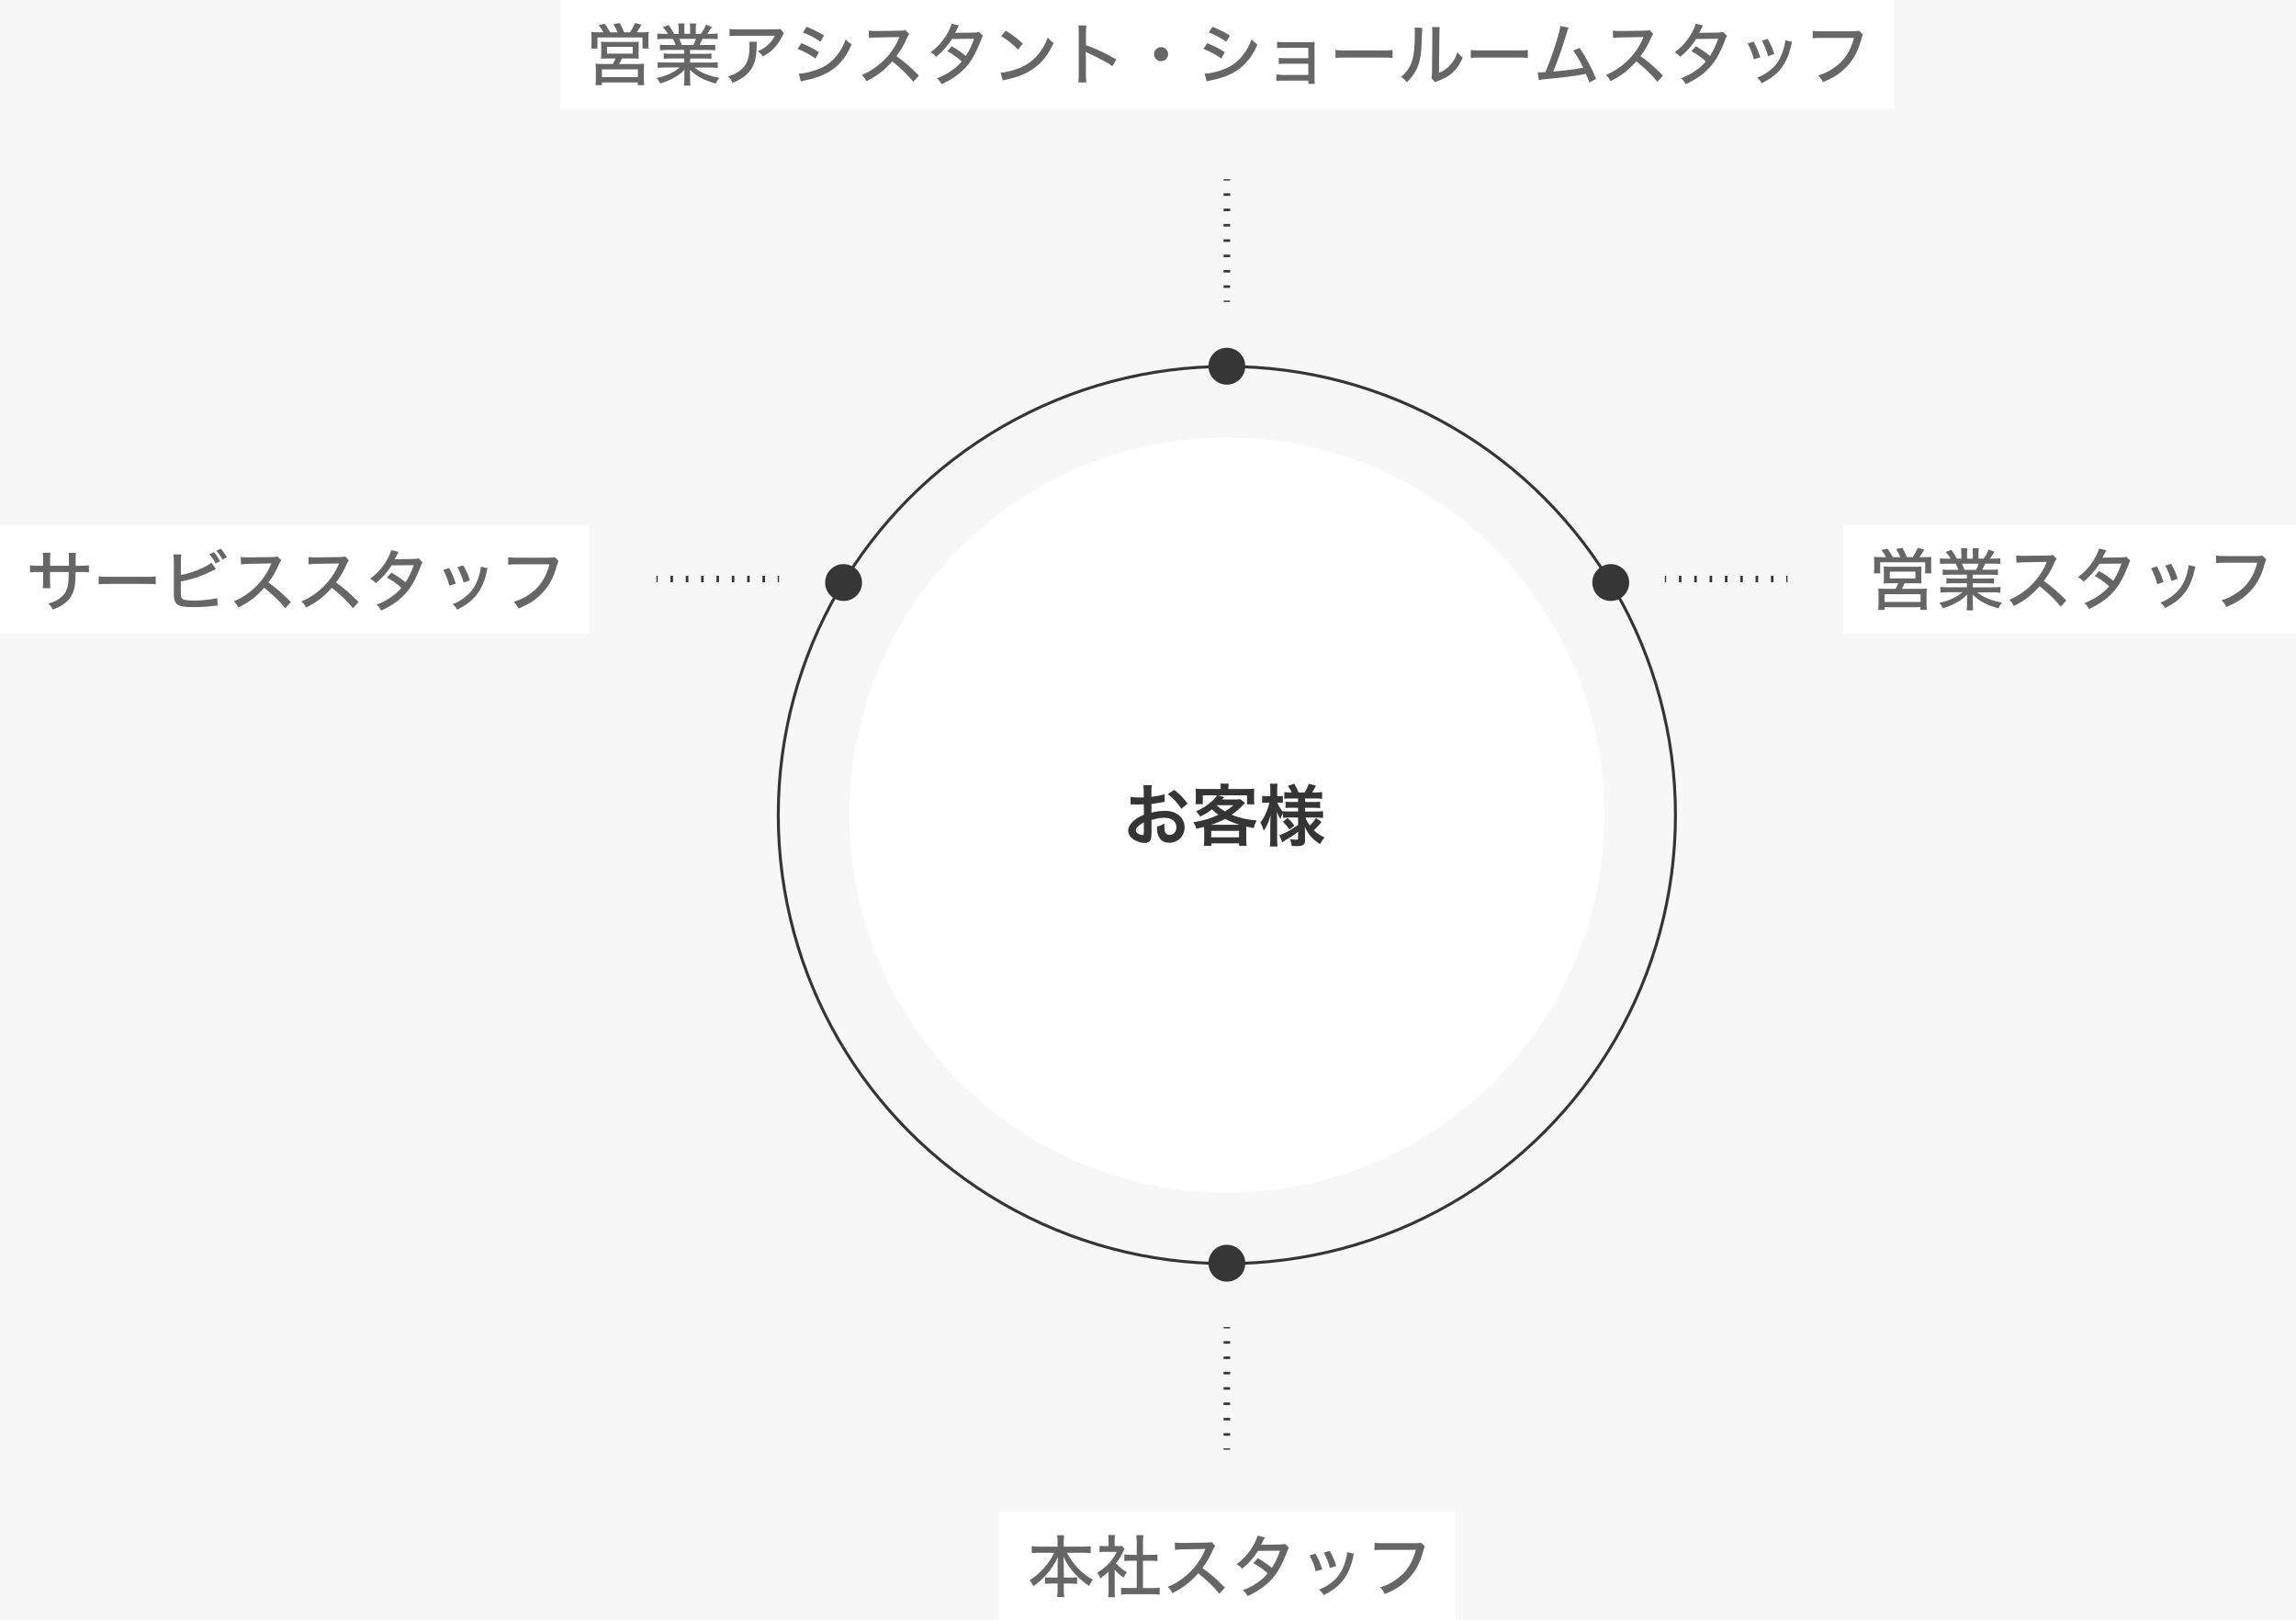 <?xml version="1.0" encoding="UTF-8"?><svg id="_レイヤー_1" xmlns="http://www.w3.org/2000/svg" viewBox="0 0 747.06 527.11"><rect x="-82.06" y="-53.1" width="1204.43" height="631.57" style="fill:#f7f7f7; stroke-width:0px;"/><circle cx="399.19" cy="265.2" r="122.87" style="fill:#fff; stroke-width:0px;"/><path d="M374.66,271.13c0,.9-.04,1.43-.18,1.87-.2.77-.99,1.28-2.02,1.28-1.39,0-3.06-.62-4.16-1.56-.79-.68-1.21-1.54-1.21-2.49,0-1.03.68-2.2,1.89-3.26.79-.68,1.76-1.25,3.21-1.87l-.02-3.39q-.18,0-.9.04c-.33.02-.64.02-1.19.02-.33,0-.95-.02-1.21-.02-.29-.02-.48-.02-.55-.02-.09,0-.26,0-.46.02l-.02-2.46c.62.13,1.5.2,2.66.2.22,0,.46,0,.77-.02.53-.02.64-.02.88-.02v-1.45c0-1.25-.02-1.83-.13-2.53h2.75c-.11.71-.13,1.17-.13,2.4v1.41c1.65-.2,3.12-.48,4.25-.84l.09,2.46c-.4.07-.81.13-2.33.4-.73.13-1.17.2-2,.29v2.86c1.5-.44,2.88-.62,4.49-.62,3.67,0,6.29,2.24,6.29,5.37,0,2.86-2.13,5.02-5,5.02-1.78,0-3.04-.86-3.61-2.44-.29-.75-.37-1.47-.37-2.82,1.12-.31,1.5-.46,2.44-.97-.04.42-.04.62-.04.97,0,.92.09,1.52.31,1.94.24.46.77.75,1.39.75,1.3,0,2.22-1.03,2.22-2.44,0-1.89-1.54-3.12-3.89-3.12-1.32,0-2.66.24-4.22.73l.02,4.33ZM372.18,267.59c-1.65.88-2.62,1.85-2.62,2.64,0,.37.22.7.73,1.01.44.31.99.48,1.41.48.37,0,.48-.2.48-.92v-3.21ZM384.37,263.15c-1.1-1.74-2.71-3.48-4.4-4.75l2.07-1.39c1.91,1.47,3.19,2.79,4.36,4.51l-2.02,1.63Z" style="fill:#353535; stroke-width:0px;"/><path d="M391.79,270.16c0-.44,0-.66-.02-1.08-.86.22-1.28.33-2.49.59-.26-.86-.59-1.56-1.03-2.13,1.63-.24,3.28-.62,4.93-1.12,1.08-.35,2.02-.73,3.28-1.3-.9-.64-1.41-1.06-2.13-1.76-1.34,1.06-2.07,1.5-3.83,2.35-.35-.66-.75-1.14-1.34-1.72,2.27-.99,3.85-2.02,5.59-3.67.55-.51.95-1.01,1.23-1.54h-4.62v2.9h-2.38c.09-.55.11-.97.11-1.65v-1.78c0-.66-.02-1.12-.09-1.63.75.09,1.47.11,2.51.11h5.68v-.31c0-.64,0-.75-.11-1.45h2.73c-.09.31-.13.9-.13,1.43v.33h5.88c1.14,0,1.8-.02,2.57-.11-.07.46-.09.92-.09,1.63v1.83c0,.68.02,1.19.11,1.65h-2.4v-2.95h-9.46l2.05.57s-.24.29-.68.79h4.14c.79,0,1.32-.02,1.78-.09l1.52,1.21q-.2.2-.59.64c-1.34,1.39-2.46,2.33-3.72,3.21,2.29.99,4.86,1.58,8.14,1.87-.53.92-.7,1.34-1.01,2.46-1.06-.2-1.36-.26-2.4-.51-.02.57-.02.64-.02,1.23v3.06c0,.95.02,1.39.11,2.02h-2.44v-.81h-9.04v.79h-2.42c.07-.7.11-1.34.11-2.02v-3.06ZM403.32,268.36c-1.67-.48-3.08-1.06-4.69-1.91-1.52.81-2.53,1.25-4.55,1.91h9.24ZM394.1,272.45h9.04v-2.09h-9.04v2.09ZM395.86,262.09c1.08.9,1.72,1.34,2.71,1.94,1.06-.66,1.56-1.01,2.75-2.02h-5.37l-.09.09Z" style="fill:#353535; stroke-width:0px;"/><path d="M419.48,266.01c-.84,0-1.41.02-2.02.11v-1.52c-.37.64-.4.7-.86,1.94-.51-.86-.77-1.41-1.12-2.44.04,1.34.07,2.42.07,3.06v5.59c0,1.14.04,2,.13,2.68h-2.49c.09-.7.13-1.58.13-2.68v-4.55c.04-1.65.09-2.69.13-3.06-.59,2.18-1.1,3.34-2.24,5.21-.35-1.17-.64-1.87-1.12-2.71.86-1.06,1.45-2.13,2.09-3.74.48-1.25.64-1.8.84-2.73h-.88c-.66,0-1.08.02-1.47.09v-2.29c.37.07.77.09,1.47.09h1.19v-1.76c0-1.14-.04-1.74-.13-2.29h2.49c-.11.62-.13,1.23-.13,2.29v1.76h.59c.59,0,.86-.02,1.25-.09v2.27c-.42-.04-.77-.07-1.28-.07h-.48c.26.88,1.01,2.09,1.83,2.97v-.2c.62.09,1.25.11,2.24.11h2.66v-1.21h-2.02c-1.14,0-1.41.02-2.07.09v-2.07c.64.07.99.09,2.02.09h2.07v-1.14h-2.4c-1.01,0-1.45.02-2.09.11v-2.18c.64.09,1.19.11,2.09.11h.31c-.29-.71-.64-1.28-1.25-2.13l2.07-.7c.66,1.03,1.06,1.83,1.45,2.84h1.96c.7-1.17.97-1.74,1.32-2.84l2.35.64c-.57,1.08-.92,1.7-1.28,2.2h1.08c.9,0,1.56-.04,2.2-.13v2.2c-.66-.09-1.21-.11-2.18-.11h-3.37v1.14h2.71c1.1,0,1.56-.02,2.2-.11v2.11c-.64-.09-1.06-.11-2.2-.11h-2.71v1.21h3.56c.9,0,1.63-.04,2.29-.13v2.22c-.73-.09-1.5-.13-2.29-.13h-3.41c.35,1.01.66,1.56,1.39,2.57.75-.66,1.32-1.34,2.02-2.42l1.8,1.28c-.92,1.17-1.5,1.78-2.51,2.68,1.14,1.08,2,1.67,3.5,2.35-.64.75-.99,1.28-1.45,2.18-1.14-.71-1.89-1.32-2.64-2.09-1.03-1.08-1.72-2.13-2.35-3.59.07.99.07,1.17.07,1.58v3.06c0,1.25-.7,1.7-2.75,1.7-.33,0-.95-.02-1.58-.07-.11-.97-.24-1.52-.59-2.22.79.15,1.34.2,2.09.2.46,0,.59-.11.59-.51v-2.07c-1.56,1.19-2.16,1.61-4.22,2.79-.18.11-.62.42-.95.64l-.9-2.35c.62-.18,1.01-.35,1.8-.73,1.41-.68,1.76-.9,4.27-2.57v-2.42h-2.88ZM418.97,266.18c1.08,1.01,1.5,1.47,2.2,2.49l-1.63,1.23c-.73-1.06-1.06-1.45-2.11-2.51l1.54-1.21Z" style="fill:#353535; stroke-width:0px;"/><path d="M196.32,10.51c-.4-.79-.84-1.45-1.54-2.31l2-.46c.68.95,1.19,1.76,1.72,2.77h2.44c-.26-.7-.79-1.76-1.34-2.66l2.05-.35c.46.81,1.03,2.05,1.43,3.01h1.89c.62-.86,1.23-1.98,1.67-3.01l2.11.53c-.44.79-1.1,1.8-1.58,2.49h1.5c1.08,0,1.67-.02,2.38-.09-.04.59-.07,1.06-.07,1.91v1.78c0,.66.02,1.08.09,1.67h-2.02v-3.59h-14.65v3.59h-2.05c.07-.57.11-1.08.11-1.65v-1.78c0-.77-.02-1.21-.09-1.94.73.07,1.34.09,2.38.09h1.58ZM197.86,19.03c-1.28,0-1.63.02-2.33.09.07-.57.09-1.01.09-1.89v-2.02c0-.73-.02-1.23-.09-1.65.53.07,1.1.09,1.87.09h8.65c.73,0,1.3-.02,1.8-.09-.04.37-.07.81-.07,1.69v1.98c0,1.1,0,1.39.07,1.89-.77-.07-1.23-.09-2.33-.09h-3.19c-.22.55-.68,1.52-.86,1.8h6.03c.99,0,1.47-.02,2.09-.09-.07.55-.09,1.08-.09,2.09v2.75c0,.95.02,1.5.11,2.13h-2.09v-.88h-11.68v.88h-2.09c.09-.7.13-1.41.13-2.16v-2.73c0-.97-.02-1.47-.11-2.09.57.07,1.14.09,2.07.09h3.56c.31-.55.66-1.25.88-1.8h-2.42ZM195.84,25.1h11.71v-2.53h-11.71v2.53ZM197.53,17.45h8.34v-2.2h-8.34v2.2Z" style="fill:#363636; stroke-width:0px;"/><path d="M217.01,16.26c-1.03,0-1.63.02-2.27.11v-1.83c.62.09,1.17.11,2.27.11h2.86c-.33-.86-.59-1.39-.95-2h-2.53c-1.06,0-1.85.04-2.53.11v-1.87c.62.09,1.32.13,2.44.13h1.03c-.37-.68-.86-1.32-1.61-2.16l1.8-.73c.9,1.19,1.12,1.52,1.8,2.88h1.5v-1.61c0-.7-.04-1.32-.13-1.76h2.05c-.04.4-.07.92-.07,1.69v1.67h1.87v-1.67c0-.73-.04-1.28-.09-1.69h2.05c-.09.46-.11,1.06-.11,1.76v1.61h1.67c.73-.99,1.28-2,1.63-2.97l1.91.73c-.55.9-1.08,1.69-1.47,2.25h.88c1.17,0,1.83-.04,2.49-.13v1.87c-.7-.07-1.5-.11-2.57-.11h-2.35c-.35.79-.59,1.28-.97,2h2.77c1.12,0,1.67-.02,2.33-.11v1.83c-.66-.09-1.25-.11-2.33-.11h-5.85v1.25h4.64c1.01,0,1.72-.02,2.31-.11v1.76c-.62-.09-1.3-.11-2.31-.11h-4.62v1.3h6.36c1.3,0,1.98-.04,2.62-.13v1.89c-.81-.09-1.61-.13-2.6-.13h-4.91c1.76,1.56,4.49,2.71,8.01,3.34-.55.68-.79,1.08-1.12,1.87-3.81-1.03-6.23-2.31-8.45-4.51.07.84.07,1.19.07,1.67v1.25c0,.92.04,1.63.13,2.24h-2.13c.09-.64.13-1.34.13-2.27v-1.21c0-.51,0-.75.04-1.65-1.14,1.17-1.96,1.78-3.37,2.57-1.45.81-2.66,1.32-4.53,1.89-.37-.79-.57-1.1-1.17-1.78,1.96-.44,3.1-.79,4.38-1.43,1.3-.62,2.24-1.21,3.15-2h-4.58c-1.01,0-1.78.04-2.58.13v-1.89c.64.09,1.34.13,2.58.13h6.05v-1.3h-4.4c-.99,0-1.67.02-2.27.11v-1.76c.64.09,1.28.11,2.27.11h4.4v-1.25h-5.63ZM225.59,14.65c.42-.79.66-1.36.88-2h-5.46c.37.79.51,1.12.81,2h3.76Z" style="fill:#363636; stroke-width:0px;"/><path d="M246.28,13.6q-.07.4-.09,1.67c-.09,3.74-.7,5.88-2.2,7.79-1.32,1.69-2.93,2.79-5.63,3.89-.48-.99-.73-1.32-1.45-2.09,1.78-.55,2.82-1.06,3.92-1.94,2.27-1.83,3.04-3.85,3.04-8.1,0-.62,0-.79-.09-1.23h2.51ZM255.1,10.8c-.24.31-.31.44-.57.95-1.54,3.12-3.43,5.1-6.34,6.6-.53-.77-.79-1.06-1.63-1.69,1.52-.64,2.33-1.14,3.32-2.07.97-.88,1.65-1.8,2.22-2.95h-11.9c-1.41,0-2,.02-2.84.11v-2.33c.79.11,1.47.15,2.86.15h11.62c1.36,0,1.52-.02,2.02-.18l1.23,1.41Z" style="fill:#363636; stroke-width:0px;"/><path d="M260.74,14.04c2.18.88,3.85,1.74,5.74,2.95l-1.17,2.05c-1.69-1.25-3.63-2.29-5.81-3.12l1.23-1.87ZM259.91,23.96c1.58,0,3.92-.53,6.18-1.39,2.66-1.01,4.71-2.55,6.45-4.86,1.23-1.61,1.94-2.95,2.6-4.91.77.81,1.06,1.06,1.94,1.65-1.12,2.64-2.22,4.38-3.83,6.1-2.35,2.49-5.15,4.03-9.29,5.15-.4.11-1.23.29-2.53.57-.42.09-.53.11-.88.22l-.64-2.53ZM262.44,8.73c2.16.86,3.81,1.67,5.7,2.82l-1.21,2.02c-1.78-1.25-3.87-2.35-5.68-2.99l1.19-1.85Z" style="fill:#363636; stroke-width:0px;"/><path d="M297.19,26.64c-1.74-2.2-4.16-4.51-6.87-6.67-2.55,2.88-4.95,4.73-8.41,6.45-.48-.95-.7-1.23-1.5-2.05,1.69-.66,2.75-1.25,4.42-2.44,3.39-2.44,6.12-5.81,7.59-9.35q.07-.2.13-.33t.09-.2c-.26.02-.4.02-.68.02l-6.38.11c-1.36.02-1.78.04-2.82.18l-.07-2.4c.75.09,1.3.13,2.27.13h.59l7.33-.11c1.06,0,1.25-.04,1.74-.22l1.23,1.3c-.26.29-.44.59-.66,1.12-1.06,2.44-2.18,4.38-3.52,6.07,2.77,2,4.53,3.54,7.33,6.36l-1.83,2.02Z" style="fill:#363636; stroke-width:0px;"/><path d="M312.02,8.27q-.24.4-.7,1.34c-.29.59-.44.88-.59,1.1.13,0,.44-.02.9-.04l5.24-.07c.75,0,1.19-.07,1.67-.22l1.28,1.28c-.26.35-.31.48-.66,1.45-.75,2.02-1.91,4.53-2.88,6.07-2.22,3.54-5.24,6.05-9.9,8.21-.57-.97-.81-1.3-1.52-1.91,1.89-.75,3.01-1.34,4.4-2.27,1.61-1.08,2.57-1.91,3.67-3.23-1.56-1.36-2.99-2.4-4.69-3.32l1.43-1.61c1.85,1.06,2.88,1.76,4.6,3.15,1.1-1.72,2-3.59,2.66-5.59l-7.15.07c-1.54,2.35-3.04,4.05-5.17,5.81-.62-.68-.88-.9-1.85-1.47,2.38-1.76,4.18-3.78,5.57-6.29.66-1.19,1.1-2.22,1.28-3.01l2.42.57Z" style="fill:#363636; stroke-width:0px;"/><path d="M325.58,23.63c1.78-.07,4.44-.75,6.47-1.65,2.75-1.21,4.82-2.88,6.56-5.35.99-1.45,1.63-2.64,2.31-4.44.73.9,1.01,1.17,1.91,1.8-1.83,3.98-3.89,6.54-6.86,8.54-2.22,1.52-4.95,2.6-8.32,3.3-.84.18-.92.2-1.39.35l-.68-2.55ZM327.26,9.99c2.51,1.56,3.89,2.62,5.54,4.2l-1.58,1.96c-1.69-1.8-3.48-3.23-5.48-4.4l1.52-1.76Z" style="fill:#363636; stroke-width:0px;"/><path d="M350.87,26.84c.11-.95.13-1.5.13-2.82v-13.09c0-1.52-.02-2.02-.13-2.64h2.6c-.09.7-.13,1.45-.13,2.68v3.72c3.15,1.1,6.23,2.55,9.9,4.64l-1.28,2.18c-.99-.68-1.56-1.03-2.73-1.67-1.67-.9-4.07-2.09-5.26-2.6q-.37-.15-.7-.37,0,.31.04.86c0,.2.02.88.02,1.1v5.19c0,1.17.04,2,.13,2.82h-2.6Z" style="fill:#363636; stroke-width:0px;"/><path d="M380.08,17.62c0,1.25-1.03,2.29-2.29,2.29s-2.29-1.03-2.29-2.29,1.03-2.29,2.29-2.29,2.29,1.01,2.29,2.29Z" style="fill:#363636; stroke-width:0px;"/><path d="M392.8,14.04c2.18.88,3.85,1.74,5.74,2.95l-1.17,2.05c-1.69-1.25-3.63-2.29-5.81-3.12l1.23-1.87ZM391.96,23.96c1.58,0,3.92-.53,6.18-1.39,2.66-1.01,4.71-2.55,6.45-4.86,1.23-1.61,1.94-2.95,2.6-4.91.77.81,1.06,1.06,1.94,1.65-1.12,2.64-2.22,4.38-3.83,6.1-2.35,2.49-5.15,4.03-9.29,5.15-.4.11-1.23.29-2.53.57-.42.09-.53.11-.88.22l-.64-2.53ZM394.5,8.73c2.16.86,3.81,1.67,5.7,2.82l-1.21,2.02c-1.78-1.25-3.87-2.35-5.68-2.99l1.19-1.85Z" style="fill:#363636; stroke-width:0px;"/><path d="M417.61,26.23c-1.01,0-1.83.02-2.31.09v-2.09c.68.13,1.14.15,2.31.15h8.08v-3.65h-7.3c-1.14,0-1.56.02-2.31.09v-2c.75.11,1.12.13,2.31.13h7.3v-3.39h-7.86c-1.1,0-1.63.02-2.31.09v-2.07c.75.11,1.28.15,2.33.15h7.79c.92,0,1.52-.02,2.11-.07-.04.73-.04,1.12-.04,2.05v8.96c0,1.54.02,2,.11,2.62h-2.13v-1.06h-8.08Z" style="fill:#363636; stroke-width:0px;"/><path d="M434.53,16.26c.81.11,1.76.15,3.39.15h11.9c1.89,0,2.42-.02,3.28-.13v2.55c-.97-.09-1.67-.11-3.3-.11h-11.86c-1.85,0-2.51.02-3.41.11v-2.57Z" style="fill:#363636; stroke-width:0px;"/><path d="M462.79,9.09q-.09.57-.22,4.88c-.15,4.22-.64,6.6-1.8,8.84-.75,1.45-1.58,2.53-3.06,3.96-.66-.88-.97-1.17-1.85-1.76,1.74-1.41,2.82-2.95,3.54-5.04.66-1.96.95-4.73.95-9.26,0-.92-.02-1.23-.07-1.76l2.51.13ZM468.47,8.82c-.11.75-.13,1.1-.13,2.66l-.13,12.21c1.67-.7,2.64-1.39,3.65-2.53,1.1-1.21,1.85-2.53,2.35-4.18.64.84.88,1.08,1.74,1.76-.9,2.09-2,3.7-3.39,4.95-1.25,1.12-2.44,1.78-4.71,2.66-.42.15-.66.26-.9.4l-1.19-1.3c.13-.53.15-.88.18-2l.11-11.99v-.53c0-1.14-.02-1.56-.11-2.13l2.53.02Z" style="fill:#363636; stroke-width:0px;"/><path d="M478.55,16.26c.81.11,1.76.15,3.39.15h11.9c1.89,0,2.42-.02,3.28-.13v2.55c-.97-.09-1.67-.11-3.3-.11h-11.86c-1.85,0-2.51.02-3.41.11v-2.57Z" style="fill:#363636; stroke-width:0px;"/><path d="M510.4,9c-.24.46-.29.59-.57,1.54-1.47,4.93-3.01,9.31-4.44,12.72,3.54-.26,7.5-.77,9.77-1.23-.99-2-2.29-4.27-3.26-5.61l2.07-.81c2.02,2.93,3.98,6.58,5.37,10.06l-2.2,1.17q-.29-.88-1.14-2.82-.29.04-.77.15c-2.42.51-6.01.97-12.59,1.61-1.32.13-1.56.15-1.98.26l-.31-2.51q.29.02.53.02c.44,0,.68-.02,1.96-.09,1.23-2.9,2.11-5.33,3.23-8.8,1.06-3.32,1.47-4.91,1.65-6.21l2.68.55Z" style="fill:#363636; stroke-width:0px;"/><path d="M539.29,26.64c-1.74-2.2-4.16-4.51-6.87-6.67-2.55,2.88-4.95,4.73-8.41,6.45-.48-.95-.7-1.23-1.5-2.05,1.69-.66,2.75-1.25,4.42-2.44,3.39-2.44,6.12-5.81,7.59-9.35q.07-.2.13-.33t.09-.2c-.26.02-.4.02-.68.02l-6.38.11c-1.36.02-1.78.04-2.82.18l-.07-2.4c.75.09,1.3.13,2.27.13h.59l7.33-.11c1.06,0,1.25-.04,1.74-.22l1.23,1.3c-.26.29-.44.59-.66,1.12-1.06,2.44-2.18,4.38-3.52,6.07,2.77,2,4.53,3.54,7.33,6.36l-1.83,2.02Z" style="fill:#363636; stroke-width:0px;"/><path d="M554.13,8.27q-.24.4-.7,1.34c-.29.59-.44.88-.59,1.1.13,0,.44-.02.9-.04l5.24-.07c.75,0,1.19-.07,1.67-.22l1.28,1.28c-.26.35-.31.48-.66,1.45-.75,2.02-1.91,4.53-2.88,6.07-2.22,3.54-5.24,6.05-9.9,8.21-.57-.97-.81-1.3-1.52-1.91,1.89-.75,3.01-1.34,4.4-2.27,1.61-1.08,2.57-1.91,3.67-3.23-1.56-1.36-2.99-2.4-4.69-3.32l1.43-1.61c1.85,1.06,2.88,1.76,4.6,3.15,1.1-1.72,2-3.59,2.66-5.59l-7.15.07c-1.54,2.35-3.04,4.05-5.17,5.81-.62-.68-.88-.9-1.85-1.47,2.38-1.76,4.18-3.78,5.57-6.29.66-1.19,1.1-2.22,1.28-3.01l2.42.57Z" style="fill:#363636; stroke-width:0px;"/><path d="M570.57,13.55c.92,1.61,1.34,2.64,2.18,5.08l-2.09.68c-.55-2.09-1.06-3.41-2.02-5.15l1.94-.62ZM583.11,13.6c-.13.33-.15.42-.29,1.06-.64,2.99-1.67,5.43-3.12,7.35-1.56,2.09-3.45,3.56-6.49,5.08-.46-.79-.7-1.08-1.5-1.8,1.52-.59,2.4-1.08,3.67-2,2.57-1.87,4.07-4.16,5.04-7.68.31-1.06.44-1.83.44-2.51l2.24.51ZM575.19,12.67c1.17,2.13,1.56,3.08,2.13,4.93l-2.05.66c-.42-1.63-1.08-3.3-2-5.02l1.91-.57Z" style="fill:#363636; stroke-width:0px;"/><path d="M606.16,11.22q-.2.35-.53,1.54c-1.12,4.16-2.82,7.17-5.48,9.64-1.98,1.87-3.92,3.06-7,4.33-.48-.99-.75-1.34-1.58-2.18,1.96-.59,3.23-1.19,4.88-2.29,3.48-2.29,5.63-5.43,6.78-9.92h-10.5c-1.47,0-2.09.02-2.93.13v-2.44c.88.13,1.5.15,2.97.15h10.1c1.12,0,1.41-.02,1.98-.2l1.3,1.23Z" style="fill:#363636; stroke-width:0px;"/><rect x="182.34" y="0" width="433.82" height="35.35" style="fill:#fff; stroke-width:0px;"/><path d="M196.32,10.51c-.4-.79-.84-1.45-1.54-2.31l2-.46c.68.95,1.19,1.76,1.72,2.77h2.44c-.26-.7-.79-1.76-1.34-2.66l2.05-.35c.46.81,1.03,2.05,1.43,3.01h1.89c.62-.86,1.23-1.98,1.67-3.01l2.11.53c-.44.79-1.1,1.8-1.58,2.49h1.5c1.08,0,1.67-.02,2.38-.09-.04.59-.07,1.06-.07,1.91v1.78c0,.66.02,1.08.09,1.67h-2.02v-3.59h-14.65v3.59h-2.05c.07-.57.11-1.08.11-1.65v-1.78c0-.77-.02-1.21-.09-1.94.73.07,1.34.09,2.38.09h1.58ZM197.86,19.03c-1.28,0-1.63.02-2.33.09.07-.57.09-1.01.09-1.89v-2.02c0-.73-.02-1.23-.09-1.65.53.07,1.1.09,1.87.09h8.65c.73,0,1.3-.02,1.8-.09-.04.37-.07.81-.07,1.69v1.98c0,1.1,0,1.39.07,1.89-.77-.07-1.23-.09-2.33-.09h-3.19c-.22.55-.68,1.52-.86,1.8h6.03c.99,0,1.47-.02,2.09-.09-.07.55-.09,1.08-.09,2.09v2.75c0,.95.02,1.5.11,2.13h-2.09v-.88h-11.68v.88h-2.09c.09-.7.13-1.41.13-2.16v-2.73c0-.97-.02-1.47-.11-2.09.57.07,1.14.09,2.07.09h3.56c.31-.55.66-1.25.88-1.8h-2.42ZM195.84,25.1h11.71v-2.53h-11.71v2.53ZM197.53,17.45h8.34v-2.2h-8.34v2.2Z" style="fill:#666; stroke-width:0px;"/><path d="M217.01,16.26c-1.03,0-1.63.02-2.27.11v-1.83c.62.09,1.17.11,2.27.11h2.86c-.33-.86-.59-1.39-.95-2h-2.53c-1.06,0-1.85.04-2.53.11v-1.87c.62.09,1.32.13,2.44.13h1.03c-.37-.68-.86-1.32-1.61-2.16l1.8-.73c.9,1.19,1.12,1.52,1.8,2.88h1.5v-1.61c0-.7-.04-1.32-.13-1.76h2.05c-.04.4-.07.92-.07,1.69v1.67h1.87v-1.67c0-.73-.04-1.28-.09-1.69h2.05c-.09.46-.11,1.06-.11,1.76v1.61h1.67c.73-.99,1.28-2,1.63-2.97l1.91.73c-.55.9-1.08,1.69-1.47,2.25h.88c1.17,0,1.83-.04,2.49-.13v1.87c-.7-.07-1.5-.11-2.57-.11h-2.35c-.35.79-.59,1.28-.97,2h2.77c1.12,0,1.67-.02,2.33-.11v1.83c-.66-.09-1.25-.11-2.33-.11h-5.85v1.25h4.64c1.01,0,1.72-.02,2.31-.11v1.76c-.62-.09-1.3-.11-2.31-.11h-4.62v1.3h6.36c1.3,0,1.98-.04,2.62-.13v1.89c-.81-.09-1.61-.13-2.6-.13h-4.91c1.76,1.56,4.49,2.71,8.01,3.34-.55.68-.79,1.08-1.12,1.87-3.81-1.03-6.23-2.31-8.45-4.51.07.84.07,1.19.07,1.67v1.25c0,.92.04,1.63.13,2.24h-2.13c.09-.64.13-1.34.13-2.27v-1.21c0-.51,0-.75.04-1.65-1.14,1.17-1.96,1.78-3.37,2.57-1.45.81-2.66,1.32-4.53,1.89-.37-.79-.57-1.1-1.17-1.78,1.96-.44,3.1-.79,4.38-1.43,1.3-.62,2.24-1.21,3.15-2h-4.58c-1.01,0-1.78.04-2.58.13v-1.89c.64.09,1.34.13,2.58.13h6.05v-1.3h-4.4c-.99,0-1.67.02-2.27.11v-1.76c.64.09,1.28.11,2.27.11h4.4v-1.25h-5.63ZM225.59,14.65c.42-.79.66-1.36.88-2h-5.46c.37.79.51,1.12.81,2h3.76Z" style="fill:#666; stroke-width:0px;"/><path d="M246.28,13.6q-.07.4-.09,1.67c-.09,3.74-.7,5.88-2.2,7.79-1.32,1.69-2.93,2.79-5.63,3.89-.48-.99-.73-1.32-1.45-2.09,1.78-.55,2.82-1.06,3.92-1.94,2.27-1.83,3.04-3.85,3.04-8.1,0-.62,0-.79-.09-1.23h2.51ZM255.1,10.8c-.24.31-.31.44-.57.95-1.54,3.12-3.43,5.1-6.34,6.6-.53-.77-.79-1.06-1.63-1.69,1.52-.64,2.33-1.14,3.32-2.07.97-.88,1.65-1.8,2.22-2.95h-11.9c-1.41,0-2,.02-2.84.11v-2.33c.79.11,1.47.15,2.86.15h11.62c1.36,0,1.52-.02,2.02-.18l1.23,1.41Z" style="fill:#666; stroke-width:0px;"/><path d="M260.74,14.04c2.18.88,3.85,1.74,5.74,2.95l-1.17,2.05c-1.69-1.25-3.63-2.29-5.81-3.12l1.23-1.87ZM259.91,23.96c1.58,0,3.92-.53,6.18-1.39,2.66-1.01,4.71-2.55,6.45-4.86,1.23-1.61,1.94-2.95,2.6-4.91.77.81,1.06,1.06,1.94,1.65-1.12,2.64-2.22,4.38-3.83,6.1-2.35,2.49-5.15,4.03-9.29,5.15-.4.11-1.23.29-2.53.57-.42.09-.53.11-.88.22l-.64-2.53ZM262.44,8.73c2.16.86,3.81,1.67,5.7,2.82l-1.21,2.02c-1.78-1.25-3.87-2.35-5.68-2.99l1.19-1.85Z" style="fill:#666; stroke-width:0px;"/><path d="M297.19,26.64c-1.74-2.2-4.16-4.51-6.87-6.67-2.55,2.88-4.95,4.73-8.41,6.45-.48-.95-.7-1.23-1.5-2.05,1.69-.66,2.75-1.25,4.42-2.44,3.39-2.44,6.12-5.81,7.59-9.35q.07-.2.13-.33t.09-.2c-.26.02-.4.02-.68.02l-6.38.11c-1.36.02-1.78.04-2.82.18l-.07-2.4c.75.09,1.3.13,2.27.13h.59l7.33-.11c1.06,0,1.25-.04,1.74-.22l1.23,1.3c-.26.29-.44.59-.66,1.12-1.06,2.44-2.18,4.38-3.52,6.07,2.77,2,4.53,3.54,7.33,6.36l-1.83,2.02Z" style="fill:#666; stroke-width:0px;"/><path d="M312.02,8.27q-.24.4-.7,1.34c-.29.59-.44.88-.59,1.1.13,0,.44-.02.9-.04l5.24-.07c.75,0,1.19-.07,1.67-.22l1.28,1.28c-.26.35-.31.48-.66,1.45-.75,2.02-1.91,4.53-2.88,6.07-2.22,3.54-5.24,6.05-9.9,8.21-.57-.97-.81-1.3-1.52-1.91,1.89-.75,3.01-1.34,4.4-2.27,1.61-1.08,2.57-1.91,3.67-3.23-1.56-1.36-2.99-2.4-4.69-3.32l1.43-1.61c1.85,1.06,2.88,1.76,4.6,3.15,1.1-1.72,2-3.59,2.66-5.59l-7.15.07c-1.54,2.35-3.04,4.05-5.17,5.81-.62-.68-.88-.9-1.85-1.47,2.38-1.76,4.18-3.78,5.57-6.29.66-1.19,1.1-2.22,1.28-3.01l2.42.57Z" style="fill:#666; stroke-width:0px;"/><path d="M325.58,23.63c1.78-.07,4.44-.75,6.47-1.65,2.75-1.21,4.82-2.88,6.56-5.35.99-1.45,1.63-2.64,2.31-4.44.73.9,1.01,1.17,1.91,1.8-1.83,3.98-3.89,6.54-6.86,8.54-2.22,1.52-4.95,2.6-8.32,3.3-.84.18-.92.2-1.39.35l-.68-2.55ZM327.26,9.99c2.51,1.56,3.89,2.62,5.54,4.2l-1.58,1.96c-1.69-1.8-3.48-3.23-5.48-4.4l1.52-1.76Z" style="fill:#666; stroke-width:0px;"/><path d="M350.87,26.84c.11-.95.13-1.5.13-2.82v-13.09c0-1.52-.02-2.02-.13-2.64h2.6c-.09.7-.13,1.45-.13,2.68v3.72c3.15,1.1,6.23,2.55,9.9,4.64l-1.28,2.18c-.99-.68-1.56-1.03-2.73-1.67-1.67-.9-4.07-2.09-5.26-2.6q-.37-.15-.7-.37,0,.31.04.86c0,.2.02.88.02,1.1v5.19c0,1.17.04,2,.13,2.82h-2.6Z" style="fill:#666; stroke-width:0px;"/><path d="M380.08,17.62c0,1.25-1.03,2.29-2.29,2.29s-2.29-1.03-2.29-2.29,1.03-2.29,2.29-2.29,2.29,1.01,2.29,2.29Z" style="fill:#666; stroke-width:0px;"/><path d="M392.8,14.04c2.18.88,3.85,1.74,5.74,2.95l-1.17,2.05c-1.69-1.25-3.63-2.29-5.81-3.12l1.23-1.87ZM391.96,23.96c1.58,0,3.92-.53,6.18-1.39,2.66-1.01,4.71-2.55,6.45-4.86,1.23-1.61,1.94-2.95,2.6-4.91.77.81,1.06,1.06,1.94,1.65-1.12,2.64-2.22,4.38-3.83,6.1-2.35,2.49-5.15,4.03-9.29,5.15-.4.11-1.23.29-2.53.57-.42.09-.53.11-.88.22l-.64-2.53ZM394.5,8.73c2.16.86,3.81,1.67,5.7,2.82l-1.21,2.02c-1.78-1.25-3.87-2.35-5.68-2.99l1.19-1.85Z" style="fill:#666; stroke-width:0px;"/><path d="M417.61,26.23c-1.01,0-1.83.02-2.31.09v-2.09c.68.13,1.14.15,2.31.15h8.08v-3.65h-7.3c-1.14,0-1.56.02-2.31.09v-2c.75.11,1.12.13,2.31.13h7.3v-3.39h-7.86c-1.1,0-1.63.02-2.31.09v-2.07c.75.11,1.28.15,2.33.15h7.79c.92,0,1.52-.02,2.11-.07-.04.73-.04,1.12-.04,2.05v8.96c0,1.54.02,2,.11,2.62h-2.13v-1.06h-8.08Z" style="fill:#666; stroke-width:0px;"/><path d="M434.53,16.26c.81.11,1.76.15,3.39.15h11.9c1.89,0,2.42-.02,3.28-.13v2.55c-.97-.09-1.67-.11-3.3-.11h-11.86c-1.85,0-2.51.02-3.41.11v-2.57Z" style="fill:#666; stroke-width:0px;"/><path d="M462.79,9.09q-.09.57-.22,4.88c-.15,4.22-.64,6.6-1.8,8.84-.75,1.45-1.58,2.53-3.06,3.96-.66-.88-.97-1.17-1.85-1.76,1.74-1.41,2.82-2.95,3.54-5.04.66-1.96.95-4.73.95-9.26,0-.92-.02-1.23-.07-1.76l2.51.13ZM468.47,8.82c-.11.75-.13,1.1-.13,2.66l-.13,12.21c1.67-.7,2.64-1.39,3.65-2.53,1.1-1.21,1.85-2.53,2.35-4.18.64.84.88,1.08,1.74,1.76-.9,2.09-2,3.7-3.39,4.95-1.25,1.12-2.44,1.78-4.71,2.66-.42.15-.66.26-.9.4l-1.19-1.3c.13-.53.15-.88.18-2l.11-11.99v-.53c0-1.14-.02-1.56-.11-2.13l2.53.02Z" style="fill:#666; stroke-width:0px;"/><path d="M478.55,16.26c.81.11,1.76.15,3.39.15h11.9c1.89,0,2.42-.02,3.28-.13v2.55c-.97-.09-1.67-.11-3.3-.11h-11.86c-1.85,0-2.51.02-3.41.11v-2.57Z" style="fill:#666; stroke-width:0px;"/><path d="M510.4,9c-.24.46-.29.59-.57,1.54-1.47,4.93-3.01,9.31-4.44,12.72,3.54-.26,7.5-.77,9.77-1.23-.99-2-2.29-4.27-3.26-5.61l2.07-.81c2.02,2.93,3.98,6.58,5.37,10.06l-2.2,1.17q-.29-.88-1.14-2.82-.29.04-.77.15c-2.42.51-6.01.97-12.59,1.61-1.32.13-1.56.15-1.98.26l-.31-2.51q.29.02.53.02c.44,0,.68-.02,1.96-.09,1.23-2.9,2.11-5.33,3.23-8.8,1.06-3.32,1.47-4.91,1.65-6.21l2.68.55Z" style="fill:#666; stroke-width:0px;"/><path d="M539.29,26.64c-1.74-2.2-4.16-4.51-6.87-6.67-2.55,2.88-4.95,4.73-8.41,6.45-.48-.95-.7-1.23-1.5-2.05,1.69-.66,2.75-1.25,4.42-2.44,3.39-2.44,6.12-5.81,7.59-9.35q.07-.2.13-.33t.09-.2c-.26.02-.4.02-.68.02l-6.38.11c-1.36.02-1.78.04-2.82.18l-.07-2.4c.75.09,1.3.13,2.27.13h.59l7.33-.11c1.06,0,1.25-.04,1.74-.22l1.23,1.3c-.26.29-.44.59-.66,1.12-1.06,2.44-2.18,4.38-3.52,6.07,2.77,2,4.53,3.54,7.33,6.36l-1.83,2.02Z" style="fill:#666; stroke-width:0px;"/><path d="M554.13,8.27q-.24.4-.7,1.34c-.29.59-.44.88-.59,1.1.13,0,.44-.02.9-.04l5.24-.07c.75,0,1.19-.07,1.67-.22l1.28,1.28c-.26.35-.31.48-.66,1.45-.75,2.02-1.91,4.53-2.88,6.07-2.22,3.54-5.24,6.05-9.9,8.21-.57-.97-.81-1.3-1.52-1.91,1.89-.75,3.01-1.34,4.4-2.27,1.61-1.08,2.57-1.91,3.67-3.23-1.56-1.36-2.99-2.4-4.69-3.32l1.43-1.61c1.85,1.06,2.88,1.76,4.6,3.15,1.1-1.72,2-3.59,2.66-5.59l-7.15.07c-1.54,2.35-3.04,4.05-5.17,5.81-.62-.68-.88-.9-1.85-1.47,2.38-1.76,4.18-3.78,5.57-6.29.66-1.19,1.1-2.22,1.28-3.01l2.42.57Z" style="fill:#666; stroke-width:0px;"/><path d="M570.57,13.55c.92,1.61,1.34,2.64,2.18,5.08l-2.09.68c-.55-2.09-1.06-3.41-2.02-5.15l1.94-.62ZM583.11,13.6c-.13.33-.15.42-.29,1.06-.64,2.99-1.67,5.43-3.12,7.35-1.56,2.09-3.45,3.56-6.49,5.08-.46-.79-.7-1.08-1.5-1.8,1.52-.59,2.4-1.08,3.67-2,2.57-1.87,4.07-4.16,5.04-7.68.31-1.06.44-1.83.44-2.51l2.24.51ZM575.19,12.67c1.17,2.13,1.56,3.08,2.13,4.93l-2.05.66c-.42-1.63-1.08-3.3-2-5.02l1.91-.57Z" style="fill:#666; stroke-width:0px;"/><path d="M606.16,11.22q-.2.35-.53,1.54c-1.12,4.16-2.82,7.17-5.48,9.64-1.98,1.87-3.92,3.06-7,4.33-.48-.99-.75-1.34-1.58-2.18,1.96-.59,3.23-1.19,4.88-2.29,3.48-2.29,5.63-5.43,6.78-9.92h-10.5c-1.47,0-2.09.02-2.93.13v-2.44c.88.13,1.5.15,2.97.15h10.1c1.12,0,1.41-.02,1.98-.2l1.3,1.23Z" style="fill:#666; stroke-width:0px;"/><path d="M22.41,184.09v-1.98c0-1.43,0-1.72-.09-2.24h2.38c-.07.53-.07.66-.09,1.47v2.75h1.58c1.45,0,1.94-.02,2.75-.15v2.29c-.75-.09-1.36-.11-2.71-.11h-1.65q-.07,2.97-.15,3.81c-.31,2.73-1.25,4.6-3.15,6.18-1.14.97-2.18,1.54-4.14,2.22-.35-.79-.59-1.12-1.39-1.94,1.98-.59,3.1-1.14,4.2-2.11,1.5-1.32,2.13-2.77,2.33-5.37.04-.59.07-1.36.09-2.79h-6.09v2.6c0,1.14.04,2.11.11,2.66h-2.46c.07-.7.11-1.56.11-2.6v-2.66h-1.56c-1.3,0-1.8.02-2.71.11v-2.29c.9.13,1.34.15,2.75.15h1.52v-2.02c0-.77-.04-1.76-.11-2.22h2.49c-.09.64-.13,1.41-.13,2.2v2.05h6.12Z" style="fill:#363636; stroke-width:0px;"/><path d="M32.1,187.54c.81.11,1.76.15,3.39.15h11.9c1.89,0,2.42-.02,3.28-.13v2.55c-.97-.09-1.67-.11-3.3-.11h-11.86c-1.85,0-2.51.02-3.41.11v-2.58Z" style="fill:#363636; stroke-width:0px;"/><path d="M58.86,187.1c2.33-.44,4.53-1.17,6.82-2.2,1.56-.73,2.44-1.25,3.1-1.83l1.5,2.07c-.4.18-.44.2-.99.48-1.87.99-4.03,1.89-6.14,2.53q-1.69.53-4.31,1.06v3.39c0,1.36.09,1.85.44,2.18.42.44,1.69.64,3.98.64,1.45,0,3.52-.15,5.13-.37.92-.13,1.34-.22,2.29-.46l.15,2.44q-.44.04-.97.09c-2.42.31-4.73.44-6.98.44-2.88,0-4.4-.26-5.26-.95-.57-.44-.88-1.12-.99-2.18-.04-.35-.07-.77-.07-1.89v-9.62c-.02-1.21-.04-1.83-.13-2.53h2.57c-.11.81-.15,1.39-.15,2.55v4.16ZM69.53,179.64c.9.97,1.34,1.61,2.05,2.93l-1.41.79c-.64-1.21-1.21-2.07-2.05-2.97l1.41-.75ZM71.78,178.52c.84.9,1.41,1.67,2.02,2.79l-1.41.79c-.59-1.12-1.17-1.96-1.98-2.88l1.36-.7Z" style="fill:#363636; stroke-width:0px;"/><path d="M92.84,197.92c-1.74-2.2-4.16-4.51-6.87-6.67-2.55,2.88-4.95,4.73-8.41,6.45-.48-.95-.7-1.23-1.5-2.05,1.69-.66,2.75-1.25,4.42-2.44,3.39-2.44,6.12-5.81,7.59-9.35q.07-.2.13-.33t.09-.2c-.26.02-.4.02-.68.02l-6.38.11c-1.36.02-1.78.04-2.82.18l-.07-2.4c.75.09,1.3.13,2.27.13h.59l7.33-.11c1.06,0,1.25-.04,1.74-.22l1.23,1.3c-.26.29-.44.59-.66,1.12-1.06,2.44-2.18,4.38-3.52,6.07,2.77,2,4.53,3.54,7.33,6.36l-1.83,2.02Z" style="fill:#363636; stroke-width:0px;"/><path d="M114.85,197.92c-1.74-2.2-4.16-4.51-6.87-6.67-2.55,2.88-4.95,4.73-8.41,6.45-.48-.95-.7-1.23-1.5-2.05,1.69-.66,2.75-1.25,4.42-2.44,3.39-2.44,6.12-5.81,7.59-9.35q.07-.2.13-.33t.09-.2c-.26.02-.4.02-.68.02l-6.38.11c-1.36.02-1.78.04-2.82.18l-.07-2.4c.75.09,1.3.13,2.27.13h.59l7.33-.11c1.06,0,1.25-.04,1.74-.22l1.23,1.3c-.26.29-.44.59-.66,1.12-1.06,2.44-2.18,4.38-3.52,6.07,2.77,2,4.53,3.54,7.33,6.36l-1.83,2.02Z" style="fill:#363636; stroke-width:0px;"/><path d="M129.69,179.55q-.24.4-.7,1.34c-.29.59-.44.88-.59,1.1.13,0,.44-.02.9-.04l5.24-.07c.75,0,1.19-.07,1.67-.22l1.28,1.28c-.26.35-.31.48-.66,1.45-.75,2.02-1.91,4.53-2.88,6.07-2.22,3.54-5.24,6.05-9.9,8.21-.57-.97-.81-1.3-1.52-1.91,1.89-.75,3.01-1.34,4.4-2.27,1.61-1.08,2.57-1.91,3.67-3.23-1.56-1.36-2.99-2.4-4.69-3.32l1.43-1.61c1.85,1.06,2.88,1.76,4.6,3.15,1.1-1.72,2-3.59,2.66-5.59l-7.15.07c-1.54,2.35-3.04,4.05-5.17,5.81-.62-.68-.88-.9-1.85-1.47,2.38-1.76,4.18-3.78,5.57-6.29.66-1.19,1.1-2.22,1.28-3.01l2.42.57Z" style="fill:#363636; stroke-width:0px;"/><path d="M146.13,184.83c.92,1.61,1.34,2.64,2.18,5.08l-2.09.68c-.55-2.09-1.06-3.41-2.02-5.15l1.94-.62ZM158.67,184.88c-.13.33-.15.42-.29,1.06-.64,2.99-1.67,5.43-3.12,7.35-1.56,2.09-3.45,3.56-6.49,5.08-.46-.79-.7-1.08-1.5-1.8,1.52-.59,2.4-1.08,3.67-2,2.57-1.87,4.07-4.16,5.04-7.68.31-1.06.44-1.83.44-2.51l2.24.51ZM150.75,183.95c1.17,2.13,1.56,3.08,2.13,4.93l-2.05.66c-.42-1.63-1.08-3.3-2-5.02l1.91-.57Z" style="fill:#363636; stroke-width:0px;"/><path d="M181.72,182.5q-.2.35-.53,1.54c-1.12,4.16-2.82,7.17-5.48,9.64-1.98,1.87-3.92,3.06-7,4.33-.48-.99-.75-1.34-1.58-2.18,1.96-.59,3.23-1.19,4.88-2.29,3.48-2.29,5.63-5.43,6.78-9.92h-10.5c-1.47,0-2.09.02-2.93.13v-2.44c.88.13,1.5.15,2.97.15h10.1c1.12,0,1.41-.02,1.98-.2l1.3,1.23Z" style="fill:#363636; stroke-width:0px;"/><rect x="-.22" y="171.02" width="191.94" height="35.16" style="fill:#fff; stroke-width:0px;"/><path d="M22.41,184.09v-1.98c0-1.43,0-1.72-.09-2.24h2.38c-.07.53-.07.66-.09,1.47v2.75h1.58c1.45,0,1.94-.02,2.75-.15v2.29c-.75-.09-1.36-.11-2.71-.11h-1.65q-.07,2.97-.15,3.81c-.31,2.73-1.25,4.6-3.15,6.18-1.14.97-2.18,1.54-4.14,2.22-.35-.79-.59-1.12-1.39-1.94,1.98-.59,3.1-1.14,4.2-2.11,1.5-1.32,2.13-2.77,2.33-5.37.04-.59.07-1.36.09-2.79h-6.09v2.6c0,1.14.04,2.11.11,2.66h-2.46c.07-.7.11-1.56.11-2.6v-2.66h-1.56c-1.3,0-1.8.02-2.71.11v-2.29c.9.13,1.34.15,2.75.15h1.52v-2.02c0-.77-.04-1.76-.11-2.22h2.49c-.09.64-.13,1.41-.13,2.2v2.05h6.12Z" style="fill:#666; stroke-width:0px;"/><path d="M32.1,187.54c.81.11,1.76.15,3.39.15h11.9c1.89,0,2.42-.02,3.28-.13v2.55c-.97-.09-1.67-.11-3.3-.11h-11.86c-1.85,0-2.51.02-3.41.11v-2.58Z" style="fill:#666; stroke-width:0px;"/><path d="M58.86,187.1c2.33-.44,4.53-1.17,6.82-2.2,1.56-.73,2.44-1.25,3.1-1.83l1.5,2.07c-.4.18-.44.2-.99.48-1.87.99-4.03,1.89-6.14,2.53q-1.69.53-4.31,1.06v3.39c0,1.36.09,1.85.44,2.18.42.44,1.69.64,3.98.64,1.45,0,3.52-.15,5.13-.37.92-.13,1.34-.22,2.29-.46l.15,2.44q-.44.04-.97.09c-2.42.31-4.73.44-6.98.44-2.88,0-4.4-.26-5.26-.95-.57-.44-.88-1.12-.99-2.18-.04-.35-.07-.77-.07-1.89v-9.62c-.02-1.21-.04-1.83-.13-2.53h2.57c-.11.81-.15,1.39-.15,2.55v4.16ZM69.53,179.64c.9.97,1.34,1.61,2.05,2.93l-1.41.79c-.64-1.21-1.21-2.07-2.05-2.97l1.41-.75ZM71.78,178.52c.84.9,1.41,1.67,2.02,2.79l-1.41.79c-.59-1.12-1.17-1.96-1.98-2.88l1.36-.7Z" style="fill:#666; stroke-width:0px;"/><path d="M92.84,197.92c-1.74-2.2-4.16-4.51-6.87-6.67-2.55,2.88-4.95,4.73-8.41,6.45-.48-.95-.7-1.23-1.5-2.05,1.69-.66,2.75-1.25,4.42-2.44,3.39-2.44,6.12-5.81,7.59-9.35q.07-.2.13-.33t.09-.2c-.26.02-.4.02-.68.02l-6.38.11c-1.36.02-1.78.04-2.82.18l-.07-2.4c.75.09,1.3.13,2.27.13h.59l7.33-.11c1.06,0,1.25-.04,1.74-.22l1.23,1.3c-.26.29-.44.59-.66,1.12-1.06,2.44-2.18,4.38-3.52,6.07,2.77,2,4.53,3.54,7.33,6.36l-1.83,2.02Z" style="fill:#666; stroke-width:0px;"/><path d="M114.85,197.92c-1.74-2.2-4.16-4.51-6.87-6.67-2.55,2.88-4.95,4.73-8.41,6.45-.48-.95-.7-1.23-1.5-2.05,1.69-.66,2.75-1.25,4.42-2.44,3.39-2.44,6.12-5.81,7.59-9.35q.07-.2.13-.33t.09-.2c-.26.02-.4.02-.68.02l-6.38.11c-1.36.02-1.78.04-2.82.18l-.07-2.4c.75.09,1.3.13,2.27.13h.59l7.33-.11c1.06,0,1.25-.04,1.74-.22l1.23,1.3c-.26.29-.44.59-.66,1.12-1.06,2.44-2.18,4.38-3.52,6.07,2.77,2,4.53,3.54,7.33,6.36l-1.83,2.02Z" style="fill:#666; stroke-width:0px;"/><path d="M129.69,179.55q-.24.4-.7,1.34c-.29.59-.44.88-.59,1.1.13,0,.44-.02.9-.04l5.24-.07c.75,0,1.19-.07,1.67-.22l1.28,1.28c-.26.35-.31.48-.66,1.45-.75,2.02-1.91,4.53-2.88,6.07-2.22,3.54-5.24,6.05-9.9,8.21-.57-.97-.81-1.3-1.52-1.91,1.89-.75,3.01-1.34,4.4-2.27,1.61-1.08,2.57-1.91,3.67-3.23-1.56-1.36-2.99-2.4-4.69-3.32l1.43-1.61c1.85,1.06,2.88,1.76,4.6,3.15,1.1-1.72,2-3.59,2.66-5.59l-7.15.07c-1.54,2.35-3.04,4.05-5.17,5.81-.62-.68-.88-.9-1.85-1.47,2.38-1.76,4.18-3.78,5.57-6.29.66-1.19,1.1-2.22,1.28-3.01l2.42.57Z" style="fill:#666; stroke-width:0px;"/><path d="M146.13,184.83c.92,1.61,1.34,2.64,2.18,5.08l-2.09.68c-.55-2.09-1.06-3.41-2.02-5.15l1.94-.62ZM158.67,184.88c-.13.33-.15.42-.29,1.06-.64,2.99-1.67,5.43-3.12,7.35-1.56,2.09-3.45,3.56-6.49,5.08-.46-.79-.7-1.08-1.5-1.8,1.52-.59,2.4-1.08,3.67-2,2.57-1.87,4.07-4.16,5.04-7.68.31-1.06.44-1.83.44-2.51l2.24.51ZM150.75,183.95c1.17,2.13,1.56,3.08,2.13,4.93l-2.05.66c-.42-1.63-1.08-3.3-2-5.02l1.91-.57Z" style="fill:#666; stroke-width:0px;"/><path d="M181.72,182.5q-.2.35-.53,1.54c-1.12,4.16-2.82,7.17-5.48,9.64-1.98,1.87-3.92,3.06-7,4.33-.48-.99-.75-1.34-1.58-2.18,1.96-.59,3.23-1.19,4.88-2.29,3.48-2.29,5.63-5.43,6.78-9.92h-10.5c-1.47,0-2.09.02-2.93.13v-2.44c.88.13,1.5.15,2.97.15h10.1c1.12,0,1.41-.02,1.98-.2l1.3,1.23Z" style="fill:#666; stroke-width:0px;"/><path d="M613.68,181.28c-.4-.79-.84-1.45-1.54-2.31l2-.46c.68.95,1.19,1.76,1.72,2.77h2.44c-.26-.7-.79-1.76-1.34-2.66l2.05-.35c.46.81,1.03,2.05,1.43,3.01h1.89c.62-.86,1.23-1.98,1.67-3.01l2.11.53c-.44.79-1.1,1.8-1.58,2.49h1.5c1.08,0,1.67-.02,2.38-.09-.04.59-.07,1.06-.07,1.91v1.78c0,.66.02,1.08.09,1.67h-2.02v-3.59h-14.65v3.59h-2.05c.07-.57.11-1.08.11-1.65v-1.78c0-.77-.02-1.21-.09-1.94.73.07,1.34.09,2.38.09h1.58ZM615.22,189.79c-1.28,0-1.63.02-2.33.09.07-.57.09-1.01.09-1.89v-2.02c0-.73-.02-1.23-.09-1.65.53.07,1.1.09,1.87.09h8.65c.73,0,1.3-.02,1.8-.09-.04.37-.07.81-.07,1.69v1.98c0,1.1,0,1.39.07,1.89-.77-.07-1.23-.09-2.33-.09h-3.19c-.22.55-.68,1.52-.86,1.8h6.03c.99,0,1.47-.02,2.09-.09-.07.55-.09,1.08-.09,2.09v2.75c0,.95.02,1.5.11,2.13h-2.09v-.88h-11.68v.88h-2.09c.09-.7.13-1.41.13-2.16v-2.73c0-.97-.02-1.47-.11-2.09.57.07,1.14.09,2.07.09h3.56c.31-.55.66-1.25.88-1.8h-2.42ZM613.2,195.87h11.71v-2.53h-11.71v2.53ZM614.89,188.21h8.34v-2.2h-8.34v2.2Z" style="fill:#363636; stroke-width:0px;"/><path d="M634.37,187.02c-1.03,0-1.63.02-2.27.11v-1.83c.62.09,1.17.11,2.27.11h2.86c-.33-.86-.59-1.39-.95-2h-2.53c-1.06,0-1.85.04-2.53.11v-1.87c.62.09,1.32.13,2.44.13h1.03c-.37-.68-.86-1.32-1.61-2.16l1.8-.73c.9,1.19,1.12,1.52,1.8,2.88h1.5v-1.61c0-.7-.04-1.32-.13-1.76h2.05c-.04.4-.07.92-.07,1.69v1.67h1.87v-1.67c0-.73-.04-1.28-.09-1.69h2.05c-.09.46-.11,1.06-.11,1.76v1.61h1.67c.73-.99,1.28-2,1.63-2.97l1.91.73c-.55.9-1.08,1.69-1.47,2.24h.88c1.17,0,1.83-.04,2.49-.13v1.87c-.7-.07-1.5-.11-2.57-.11h-2.35c-.35.79-.59,1.28-.97,2h2.77c1.12,0,1.67-.02,2.33-.11v1.83c-.66-.09-1.25-.11-2.33-.11h-5.85v1.25h4.64c1.01,0,1.72-.02,2.31-.11v1.76c-.62-.09-1.3-.11-2.31-.11h-4.62v1.3h6.36c1.3,0,1.98-.04,2.62-.13v1.89c-.81-.09-1.61-.13-2.6-.13h-4.91c1.76,1.56,4.49,2.71,8.01,3.34-.55.68-.79,1.08-1.12,1.87-3.81-1.03-6.23-2.31-8.45-4.51.07.84.07,1.19.07,1.67v1.25c0,.92.04,1.63.13,2.24h-2.13c.09-.64.13-1.34.13-2.27v-1.21c0-.51,0-.75.04-1.65-1.14,1.17-1.96,1.78-3.37,2.57-1.45.81-2.66,1.32-4.53,1.89-.37-.79-.57-1.1-1.17-1.78,1.96-.44,3.1-.79,4.38-1.43,1.3-.62,2.24-1.21,3.15-2h-4.58c-1.01,0-1.78.04-2.58.13v-1.89c.64.09,1.34.13,2.58.13h6.05v-1.3h-4.4c-.99,0-1.67.02-2.27.11v-1.76c.64.09,1.28.11,2.27.11h4.4v-1.25h-5.63ZM642.95,185.42c.42-.79.66-1.36.88-2h-5.46c.37.79.51,1.12.81,2h3.76Z" style="fill:#363636; stroke-width:0px;"/><path d="M670.53,197.41c-1.74-2.2-4.16-4.51-6.87-6.67-2.55,2.88-4.95,4.73-8.41,6.45-.48-.95-.7-1.23-1.5-2.05,1.69-.66,2.75-1.25,4.42-2.44,3.39-2.44,6.12-5.81,7.59-9.35q.07-.2.13-.33t.09-.2c-.26.02-.4.02-.68.02l-6.38.11c-1.36.02-1.78.04-2.82.18l-.07-2.4c.75.09,1.3.13,2.27.13h.59l7.33-.11c1.06,0,1.25-.04,1.74-.22l1.23,1.3c-.26.29-.44.59-.66,1.12-1.06,2.44-2.18,4.38-3.52,6.07,2.77,2,4.53,3.54,7.33,6.36l-1.83,2.02Z" style="fill:#363636; stroke-width:0px;"/><path d="M685.36,179.04q-.24.4-.7,1.34c-.29.59-.44.88-.59,1.1.13,0,.44-.02.9-.04l5.24-.07c.75,0,1.19-.07,1.67-.22l1.28,1.28c-.26.35-.31.48-.66,1.45-.75,2.02-1.91,4.53-2.88,6.07-2.22,3.54-5.24,6.05-9.9,8.21-.57-.97-.81-1.3-1.52-1.91,1.89-.75,3.01-1.34,4.4-2.27,1.61-1.08,2.57-1.91,3.67-3.23-1.56-1.36-2.99-2.4-4.69-3.32l1.43-1.61c1.85,1.06,2.88,1.76,4.6,3.15,1.1-1.72,2-3.59,2.66-5.59l-7.15.07c-1.54,2.35-3.04,4.05-5.17,5.81-.62-.68-.88-.9-1.85-1.47,2.38-1.76,4.18-3.78,5.57-6.29.66-1.19,1.1-2.22,1.28-3.01l2.42.57Z" style="fill:#363636; stroke-width:0px;"/><path d="M701.81,184.32c.92,1.61,1.34,2.64,2.18,5.08l-2.09.68c-.55-2.09-1.06-3.41-2.02-5.15l1.94-.62ZM714.35,184.36c-.13.33-.15.42-.29,1.06-.64,2.99-1.67,5.43-3.12,7.35-1.56,2.09-3.45,3.56-6.49,5.08-.46-.79-.7-1.08-1.5-1.8,1.52-.59,2.4-1.08,3.67-2,2.57-1.87,4.07-4.16,5.04-7.68.31-1.06.44-1.83.44-2.51l2.24.51ZM706.43,183.44c1.17,2.13,1.56,3.08,2.13,4.93l-2.05.66c-.42-1.63-1.08-3.3-2-5.02l1.91-.57Z" style="fill:#363636; stroke-width:0px;"/><path d="M737.39,181.98q-.2.35-.53,1.54c-1.12,4.16-2.82,7.17-5.48,9.64-1.98,1.87-3.92,3.06-7,4.33-.48-.99-.75-1.34-1.58-2.18,1.96-.59,3.23-1.19,4.88-2.29,3.48-2.29,5.63-5.43,6.78-9.92h-10.5c-1.47,0-2.09.02-2.93.13v-2.44c.88.13,1.5.15,2.97.15h10.1c1.12,0,1.41-.02,1.98-.2l1.3,1.23Z" style="fill:#363636; stroke-width:0px;"/><rect x="599.7" y="170.76" width="147.7" height="35.35" style="fill:#fff; stroke-width:0px;"/><path d="M613.68,181.28c-.4-.79-.84-1.45-1.54-2.31l2-.46c.68.95,1.19,1.76,1.72,2.77h2.44c-.26-.7-.79-1.76-1.34-2.66l2.05-.35c.46.81,1.03,2.05,1.43,3.01h1.89c.62-.86,1.23-1.98,1.67-3.01l2.11.53c-.44.79-1.1,1.8-1.58,2.49h1.5c1.08,0,1.67-.02,2.38-.09-.04.59-.07,1.06-.07,1.91v1.78c0,.66.02,1.08.09,1.67h-2.02v-3.59h-14.65v3.59h-2.05c.07-.57.11-1.08.11-1.65v-1.78c0-.77-.02-1.21-.09-1.94.73.07,1.34.09,2.38.09h1.58ZM615.22,189.79c-1.28,0-1.63.02-2.33.09.07-.57.09-1.01.09-1.89v-2.02c0-.73-.02-1.23-.09-1.65.53.07,1.1.09,1.87.09h8.65c.73,0,1.3-.02,1.8-.09-.04.37-.07.81-.07,1.69v1.98c0,1.1,0,1.39.07,1.89-.77-.07-1.23-.09-2.33-.09h-3.19c-.22.55-.68,1.52-.86,1.8h6.03c.99,0,1.47-.02,2.09-.09-.07.55-.09,1.08-.09,2.09v2.75c0,.95.02,1.5.11,2.13h-2.09v-.88h-11.68v.88h-2.09c.09-.7.13-1.41.13-2.16v-2.73c0-.97-.02-1.47-.11-2.09.57.07,1.14.09,2.07.09h3.56c.31-.55.66-1.25.88-1.8h-2.42ZM613.2,195.87h11.71v-2.53h-11.71v2.53ZM614.89,188.21h8.34v-2.2h-8.34v2.2Z" style="fill:#666; stroke-width:0px;"/><path d="M634.37,187.02c-1.03,0-1.63.02-2.27.11v-1.83c.62.09,1.17.11,2.27.11h2.86c-.33-.86-.59-1.39-.95-2h-2.53c-1.06,0-1.85.04-2.53.11v-1.87c.62.09,1.32.13,2.44.13h1.03c-.37-.68-.86-1.32-1.61-2.16l1.8-.73c.9,1.19,1.12,1.52,1.8,2.88h1.5v-1.61c0-.7-.04-1.32-.13-1.76h2.05c-.04.4-.07.92-.07,1.69v1.67h1.87v-1.67c0-.73-.04-1.28-.09-1.69h2.05c-.09.46-.11,1.06-.11,1.76v1.61h1.67c.73-.99,1.28-2,1.63-2.97l1.91.73c-.55.9-1.08,1.69-1.47,2.24h.88c1.17,0,1.83-.04,2.49-.13v1.87c-.7-.07-1.5-.11-2.57-.11h-2.35c-.35.79-.59,1.28-.97,2h2.77c1.12,0,1.67-.02,2.33-.11v1.83c-.66-.09-1.25-.11-2.33-.11h-5.85v1.25h4.64c1.01,0,1.72-.02,2.31-.11v1.76c-.62-.09-1.3-.11-2.31-.11h-4.62v1.3h6.36c1.3,0,1.98-.04,2.62-.13v1.89c-.81-.09-1.61-.13-2.6-.13h-4.91c1.76,1.56,4.49,2.71,8.01,3.34-.55.68-.79,1.08-1.12,1.87-3.81-1.03-6.23-2.31-8.45-4.51.07.84.07,1.19.07,1.67v1.25c0,.92.04,1.63.13,2.24h-2.13c.09-.64.13-1.34.13-2.27v-1.21c0-.51,0-.75.04-1.65-1.14,1.17-1.96,1.78-3.37,2.57-1.45.81-2.66,1.32-4.53,1.89-.37-.79-.57-1.1-1.17-1.78,1.96-.44,3.1-.79,4.38-1.43,1.3-.62,2.24-1.21,3.15-2h-4.58c-1.01,0-1.78.04-2.58.13v-1.89c.64.09,1.34.13,2.58.13h6.05v-1.3h-4.4c-.99,0-1.67.02-2.27.11v-1.76c.64.09,1.28.11,2.27.11h4.4v-1.25h-5.63ZM642.95,185.42c.42-.79.66-1.36.88-2h-5.46c.37.79.51,1.12.81,2h3.76Z" style="fill:#666; stroke-width:0px;"/><path d="M670.53,197.41c-1.74-2.2-4.16-4.51-6.87-6.67-2.55,2.88-4.95,4.73-8.41,6.45-.48-.95-.7-1.23-1.5-2.05,1.69-.66,2.75-1.25,4.42-2.44,3.39-2.44,6.12-5.81,7.59-9.35q.07-.2.13-.33t.09-.2c-.26.02-.4.02-.68.02l-6.38.11c-1.36.02-1.78.04-2.82.18l-.07-2.4c.75.09,1.3.13,2.27.13h.59l7.33-.11c1.06,0,1.25-.04,1.74-.22l1.23,1.3c-.26.29-.44.59-.66,1.12-1.06,2.44-2.18,4.38-3.52,6.07,2.77,2,4.53,3.54,7.33,6.36l-1.83,2.02Z" style="fill:#666; stroke-width:0px;"/><path d="M685.36,179.04q-.24.4-.7,1.34c-.29.59-.44.88-.59,1.1.13,0,.44-.02.9-.04l5.24-.07c.75,0,1.19-.07,1.67-.22l1.28,1.28c-.26.35-.31.48-.66,1.45-.75,2.02-1.91,4.53-2.88,6.07-2.22,3.54-5.24,6.05-9.9,8.21-.57-.97-.81-1.3-1.52-1.91,1.89-.75,3.01-1.34,4.4-2.27,1.61-1.08,2.57-1.91,3.67-3.23-1.56-1.36-2.99-2.4-4.69-3.32l1.43-1.61c1.85,1.06,2.88,1.76,4.6,3.15,1.1-1.72,2-3.59,2.66-5.59l-7.15.07c-1.54,2.35-3.04,4.05-5.17,5.81-.62-.68-.88-.9-1.85-1.47,2.38-1.76,4.18-3.78,5.57-6.29.66-1.19,1.1-2.22,1.28-3.01l2.42.57Z" style="fill:#666; stroke-width:0px;"/><path d="M701.81,184.32c.92,1.61,1.34,2.64,2.18,5.08l-2.09.68c-.55-2.09-1.06-3.41-2.02-5.15l1.94-.62ZM714.35,184.36c-.13.33-.15.42-.29,1.06-.64,2.99-1.67,5.43-3.12,7.35-1.56,2.09-3.45,3.56-6.49,5.08-.46-.79-.7-1.08-1.5-1.8,1.52-.59,2.4-1.08,3.67-2,2.57-1.87,4.07-4.16,5.04-7.68.31-1.06.44-1.83.44-2.51l2.24.51ZM706.43,183.44c1.17,2.13,1.56,3.08,2.13,4.93l-2.05.66c-.42-1.63-1.08-3.3-2-5.02l1.91-.57Z" style="fill:#666; stroke-width:0px;"/><path d="M737.39,181.98q-.2.35-.53,1.54c-1.12,4.16-2.82,7.17-5.48,9.64-1.98,1.87-3.92,3.06-7,4.33-.48-.99-.75-1.34-1.58-2.18,1.96-.59,3.23-1.19,4.88-2.29,3.48-2.29,5.63-5.43,6.78-9.92h-10.5c-1.47,0-2.09.02-2.93.13v-2.44c.88.13,1.5.15,2.97.15h10.1c1.12,0,1.41-.02,1.98-.2l1.3,1.23Z" style="fill:#666; stroke-width:0px;"/><path d="M338.23,505.24c-.9,0-1.65.04-2.53.13v-2.27c.84.11,1.5.15,2.53.15h5.88v-1.69c0-.79-.04-1.34-.15-2.02h2.29c-.09.62-.13,1.25-.13,2v1.72h6.21c1.1,0,1.85-.04,2.57-.15v2.27c-.99-.09-1.61-.13-2.57-.13h-5.17c1.1,2.02,2.11,3.48,3.48,4.91,1.56,1.67,3.15,2.88,4.97,3.87-.57.66-.81,1.06-1.25,2.02-1.67-1.12-2.99-2.22-4.31-3.63-1.72-1.8-2.88-3.52-4.03-5.87.07,1.25.11,2.07.11,2.68v4.09h2.24c1.1,0,1.52-.02,2.09-.11v2.18c-.66-.09-1.25-.13-2.2-.13h-2.13v1.74c0,1.03.04,1.91.15,2.66h-2.31c.11-.79.15-1.63.15-2.66v-1.74h-1.91c-.95,0-1.56.04-2.2.13v-2.18c.57.09.99.11,2.11.11h2v-4.07c0-.75.02-1.23.09-2.64-1.03,2.29-2.18,4.03-3.96,5.99-1.34,1.43-2.49,2.46-4,3.5-.4-.86-.62-1.21-1.25-1.91,1.83-1.12,3.34-2.42,4.88-4.2,1.39-1.61,2.22-2.86,3.1-4.73h-4.73Z" style="fill:#363636; stroke-width:0px;"/><path d="M362.68,517.5c0,1.03.02,1.61.11,2.22h-2.22c.09-.66.13-1.25.13-2.24v-6.1c-.95.9-1.47,1.34-2.71,2.2-.22-.66-.59-1.34-.99-1.85,1.61-.97,2.71-1.85,3.92-3.17,1.06-1.14,1.72-2.11,2.46-3.61h-3.78c-.77,0-1.23.02-1.83.09v-2.05c.59.07,1.03.09,1.74.09h1.19v-1.94c0-.57-.04-1.19-.13-1.67h2.24c-.09.48-.13,1.01-.13,1.72v1.89h1.06c.68,0,.99-.02,1.28-.07l.9.99c-.2.29-.31.53-.48.88-.73,1.54-1.32,2.53-2.31,3.81,1.1,1.23,1.98,1.96,3.52,2.88-.44.59-.73,1.08-1.01,1.78-1.25-.84-2.02-1.52-2.95-2.6v6.73ZM371.9,516.73h2.97c1.12,0,1.83-.04,2.46-.13v2.29c-.73-.11-1.54-.15-2.46-.15h-7.66c-.95,0-1.72.04-2.44.15v-2.29c.68.09,1.36.13,2.46.13h2.64v-8.89h-1.85c-.79,0-1.5.04-2.18.11v-2.16c.59.09,1.21.13,2.18.13h1.85v-4.22c0-.84-.04-1.36-.15-2.18h2.33c-.13.84-.15,1.3-.15,2.18v4.22h2.55c.99,0,1.56-.04,2.16-.13v2.16c-.68-.07-1.36-.11-2.16-.11h-2.55v8.89Z" style="fill:#363636; stroke-width:0px;"/><path d="M396.75,518.6c-1.74-2.2-4.16-4.51-6.87-6.67-2.55,2.88-4.95,4.73-8.41,6.45-.48-.95-.7-1.23-1.5-2.05,1.69-.66,2.75-1.25,4.42-2.44,3.39-2.44,6.12-5.81,7.59-9.35q.07-.2.13-.33t.09-.2c-.26.02-.4.02-.68.02l-6.38.11c-1.36.02-1.78.04-2.82.18l-.07-2.4c.75.09,1.3.13,2.27.13h.59l7.33-.11c1.06,0,1.25-.04,1.74-.22l1.23,1.3c-.26.29-.44.59-.66,1.12-1.06,2.44-2.18,4.38-3.52,6.07,2.77,2,4.53,3.54,7.33,6.36l-1.83,2.02Z" style="fill:#363636; stroke-width:0px;"/><path d="M411.58,500.23q-.24.4-.7,1.34c-.29.59-.44.88-.59,1.1.13,0,.44-.02.9-.04l5.24-.07c.75,0,1.19-.07,1.67-.22l1.28,1.28c-.26.35-.31.48-.66,1.45-.75,2.02-1.91,4.53-2.88,6.07-2.22,3.54-5.24,6.05-9.9,8.21-.57-.97-.81-1.3-1.52-1.91,1.89-.75,3.01-1.34,4.4-2.27,1.61-1.08,2.57-1.91,3.67-3.23-1.56-1.36-2.99-2.4-4.69-3.32l1.43-1.61c1.85,1.06,2.88,1.76,4.6,3.15,1.1-1.72,2-3.59,2.66-5.59l-7.15.07c-1.54,2.35-3.04,4.05-5.17,5.81-.62-.68-.88-.9-1.85-1.47,2.38-1.76,4.18-3.78,5.57-6.29.66-1.19,1.1-2.22,1.28-3.01l2.42.57Z" style="fill:#363636; stroke-width:0px;"/><path d="M428.03,505.51c.92,1.61,1.34,2.64,2.18,5.08l-2.09.68c-.55-2.09-1.06-3.41-2.02-5.15l1.94-.62ZM440.57,505.55c-.13.33-.15.42-.29,1.06-.64,2.99-1.67,5.43-3.12,7.35-1.56,2.09-3.45,3.56-6.49,5.08-.46-.79-.7-1.08-1.5-1.8,1.52-.59,2.4-1.08,3.67-2,2.57-1.87,4.07-4.16,5.04-7.68.31-1.06.44-1.83.44-2.51l2.24.51ZM432.65,504.63c1.17,2.13,1.56,3.08,2.13,4.93l-2.05.66c-.42-1.63-1.08-3.3-2-5.02l1.91-.57Z" style="fill:#363636; stroke-width:0px;"/><path d="M463.61,503.17q-.2.35-.53,1.54c-1.12,4.16-2.82,7.17-5.48,9.64-1.98,1.87-3.92,3.06-7,4.33-.48-.99-.75-1.34-1.58-2.18,1.96-.59,3.23-1.19,4.88-2.29,3.48-2.29,5.63-5.43,6.78-9.92h-10.5c-1.47,0-2.09.02-2.93.13v-2.44c.88.13,1.5.15,2.97.15h10.1c1.12,0,1.41-.02,1.98-.2l1.3,1.23Z" style="fill:#363636; stroke-width:0px;"/><rect x="324.97" y="491.98" width="148.64" height="35.24" style="fill:#fff; stroke-width:0px;"/><path d="M338.23,505.24c-.9,0-1.65.04-2.53.13v-2.27c.84.11,1.5.15,2.53.15h5.88v-1.69c0-.79-.04-1.34-.15-2.02h2.29c-.09.62-.13,1.25-.13,2v1.72h6.21c1.1,0,1.85-.04,2.57-.15v2.27c-.99-.09-1.61-.13-2.57-.13h-5.17c1.1,2.02,2.11,3.48,3.48,4.91,1.56,1.67,3.15,2.88,4.97,3.87-.57.66-.81,1.06-1.25,2.02-1.67-1.12-2.99-2.22-4.31-3.63-1.72-1.8-2.88-3.52-4.03-5.87.07,1.25.11,2.07.11,2.68v4.09h2.24c1.1,0,1.52-.02,2.09-.11v2.18c-.66-.09-1.25-.13-2.2-.13h-2.13v1.74c0,1.03.04,1.91.15,2.66h-2.31c.11-.79.15-1.63.15-2.66v-1.74h-1.91c-.95,0-1.56.04-2.2.13v-2.18c.57.09.99.11,2.11.11h2v-4.07c0-.75.02-1.23.09-2.64-1.03,2.29-2.18,4.03-3.96,5.99-1.34,1.43-2.49,2.46-4,3.5-.4-.86-.62-1.21-1.25-1.91,1.83-1.12,3.34-2.42,4.88-4.2,1.39-1.61,2.22-2.86,3.1-4.73h-4.73Z" style="fill:#666; stroke-width:0px;"/><path d="M362.68,517.5c0,1.03.02,1.61.11,2.22h-2.22c.09-.66.13-1.25.13-2.24v-6.1c-.95.9-1.47,1.34-2.71,2.2-.22-.66-.59-1.34-.99-1.85,1.61-.97,2.71-1.85,3.92-3.17,1.06-1.14,1.72-2.11,2.46-3.61h-3.78c-.77,0-1.23.02-1.83.09v-2.05c.59.07,1.03.09,1.74.09h1.19v-1.94c0-.57-.04-1.19-.13-1.67h2.24c-.09.48-.13,1.01-.13,1.72v1.89h1.06c.68,0,.99-.02,1.28-.07l.9.99c-.2.29-.31.53-.48.88-.73,1.54-1.32,2.53-2.31,3.81,1.1,1.23,1.98,1.96,3.52,2.88-.44.59-.73,1.08-1.01,1.78-1.25-.84-2.02-1.52-2.95-2.6v6.73ZM371.9,516.73h2.97c1.12,0,1.83-.04,2.46-.13v2.29c-.73-.11-1.54-.15-2.46-.15h-7.66c-.95,0-1.72.04-2.44.15v-2.29c.68.09,1.36.13,2.46.13h2.64v-8.89h-1.85c-.79,0-1.5.04-2.18.11v-2.16c.59.09,1.21.13,2.18.13h1.85v-4.22c0-.84-.04-1.36-.15-2.18h2.33c-.13.84-.15,1.3-.15,2.18v4.22h2.55c.99,0,1.56-.04,2.16-.13v2.16c-.68-.07-1.36-.11-2.16-.11h-2.55v8.89Z" style="fill:#666; stroke-width:0px;"/><path d="M396.75,518.6c-1.74-2.2-4.16-4.51-6.87-6.67-2.55,2.88-4.95,4.73-8.41,6.45-.48-.95-.7-1.23-1.5-2.05,1.69-.66,2.75-1.25,4.42-2.44,3.39-2.44,6.12-5.81,7.59-9.35q.07-.2.13-.33t.09-.2c-.26.02-.4.02-.68.02l-6.38.11c-1.36.02-1.78.04-2.82.18l-.07-2.4c.75.09,1.3.13,2.27.13h.59l7.33-.11c1.06,0,1.25-.04,1.74-.22l1.23,1.3c-.26.29-.44.59-.66,1.12-1.06,2.44-2.18,4.38-3.52,6.07,2.77,2,4.53,3.54,7.33,6.36l-1.83,2.02Z" style="fill:#666; stroke-width:0px;"/><path d="M411.58,500.23q-.24.4-.7,1.34c-.29.59-.44.88-.59,1.1.13,0,.44-.02.9-.04l5.24-.07c.75,0,1.19-.07,1.67-.22l1.28,1.28c-.26.35-.31.48-.66,1.45-.75,2.02-1.91,4.53-2.88,6.07-2.22,3.54-5.24,6.05-9.9,8.21-.57-.97-.81-1.3-1.52-1.91,1.89-.75,3.01-1.34,4.4-2.27,1.61-1.08,2.57-1.91,3.67-3.23-1.56-1.36-2.99-2.4-4.69-3.32l1.43-1.61c1.85,1.06,2.88,1.76,4.6,3.15,1.1-1.72,2-3.59,2.66-5.59l-7.15.07c-1.54,2.35-3.04,4.05-5.17,5.81-.62-.68-.88-.9-1.85-1.47,2.38-1.76,4.18-3.78,5.57-6.29.66-1.19,1.1-2.22,1.28-3.01l2.42.57Z" style="fill:#666; stroke-width:0px;"/><path d="M428.03,505.51c.92,1.61,1.34,2.64,2.18,5.08l-2.09.68c-.55-2.09-1.06-3.41-2.02-5.15l1.94-.62ZM440.57,505.55c-.13.33-.15.42-.29,1.06-.64,2.99-1.67,5.43-3.12,7.35-1.56,2.09-3.45,3.56-6.49,5.08-.46-.79-.7-1.08-1.5-1.8,1.52-.59,2.4-1.08,3.67-2,2.57-1.87,4.07-4.16,5.04-7.68.31-1.06.44-1.83.44-2.51l2.24.51ZM432.65,504.63c1.17,2.13,1.56,3.08,2.13,4.93l-2.05.66c-.42-1.63-1.08-3.3-2-5.02l1.91-.57Z" style="fill:#666; stroke-width:0px;"/><path d="M463.61,503.17q-.2.35-.53,1.54c-1.12,4.16-2.82,7.17-5.48,9.64-1.98,1.87-3.92,3.06-7,4.33-.48-.99-.75-1.34-1.58-2.18,1.96-.59,3.23-1.19,4.88-2.29,3.48-2.29,5.63-5.43,6.78-9.92h-10.5c-1.47,0-2.09.02-2.93.13v-2.44c.88.13,1.5.15,2.97.15h10.1c1.12,0,1.41-.02,1.98-.2l1.3,1.23Z" style="fill:#666; stroke-width:0px;"/><circle cx="399.19" cy="265.2" r="145.96" style="fill:none; stroke:#353535; stroke-miterlimit:10; stroke-width:.96px;"/><line x1="399.19" y1="98.25" x2="399.19" y2="97.82" style="fill:none; stroke:#363636; stroke-miterlimit:10; stroke-width:2.13px;"/><line x1="399.19" y1="93.67" x2="399.19" y2="60.84" style="fill:none; stroke:#363636; stroke-dasharray:0 0 .83 4.16; stroke-miterlimit:10; stroke-width:2.13px;"/><line x1="399.19" y1="58.76" x2="399.19" y2="58.33" style="fill:none; stroke:#363636; stroke-miterlimit:10; stroke-width:2.13px;"/><line x1="541.7" y1="188.4" x2="542.12" y2="188.4" style="fill:none; stroke:#363636; stroke-miterlimit:10; stroke-width:2.13px;"/><line x1="546.28" y1="188.4" x2="579.11" y2="188.4" style="fill:none; stroke:#363636; stroke-dasharray:0 0 .83 4.16; stroke-miterlimit:10; stroke-width:2.13px;"/><line x1="581.19" y1="188.4" x2="581.61" y2="188.4" style="fill:none; stroke:#363636; stroke-miterlimit:10; stroke-width:2.13px;"/><line x1="399.19" y1="431.81" x2="399.19" y2="432.24" style="fill:none; stroke:#363636; stroke-miterlimit:10; stroke-width:2.13px;"/><line x1="399.19" y1="436.39" x2="399.19" y2="469.22" style="fill:none; stroke:#363636; stroke-dasharray:0 0 .83 4.16; stroke-miterlimit:10; stroke-width:2.13px;"/><line x1="399.19" y1="471.3" x2="399.19" y2="471.72" style="fill:none; stroke:#363636; stroke-miterlimit:10; stroke-width:2.13px;"/><line x1="213.57" y1="188.4" x2="213.99" y2="188.4" style="fill:none; stroke:#363636; stroke-miterlimit:10; stroke-width:2.13px;"/><line x1="218.15" y1="188.4" x2="250.98" y2="188.4" style="fill:none; stroke:#363636; stroke-dasharray:0 0 .83 4.16; stroke-miterlimit:10; stroke-width:2.13px;"/><line x1="253.05" y1="188.4" x2="253.48" y2="188.4" style="fill:none; stroke:#363636; stroke-miterlimit:10; stroke-width:2.13px;"/><circle cx="399.19" cy="119.16" r="6" style="fill:#363636; stroke-width:0px;"/><circle cx="524.1" cy="189.55" r="6" style="fill:#363636; stroke-width:0px;"/><circle cx="274.48" cy="189.55" r="6" style="fill:#363636; stroke-width:0px;"/><circle cx="399.19" cy="411.03" r="6" style="fill:#363636; stroke-width:0px;"/></svg>